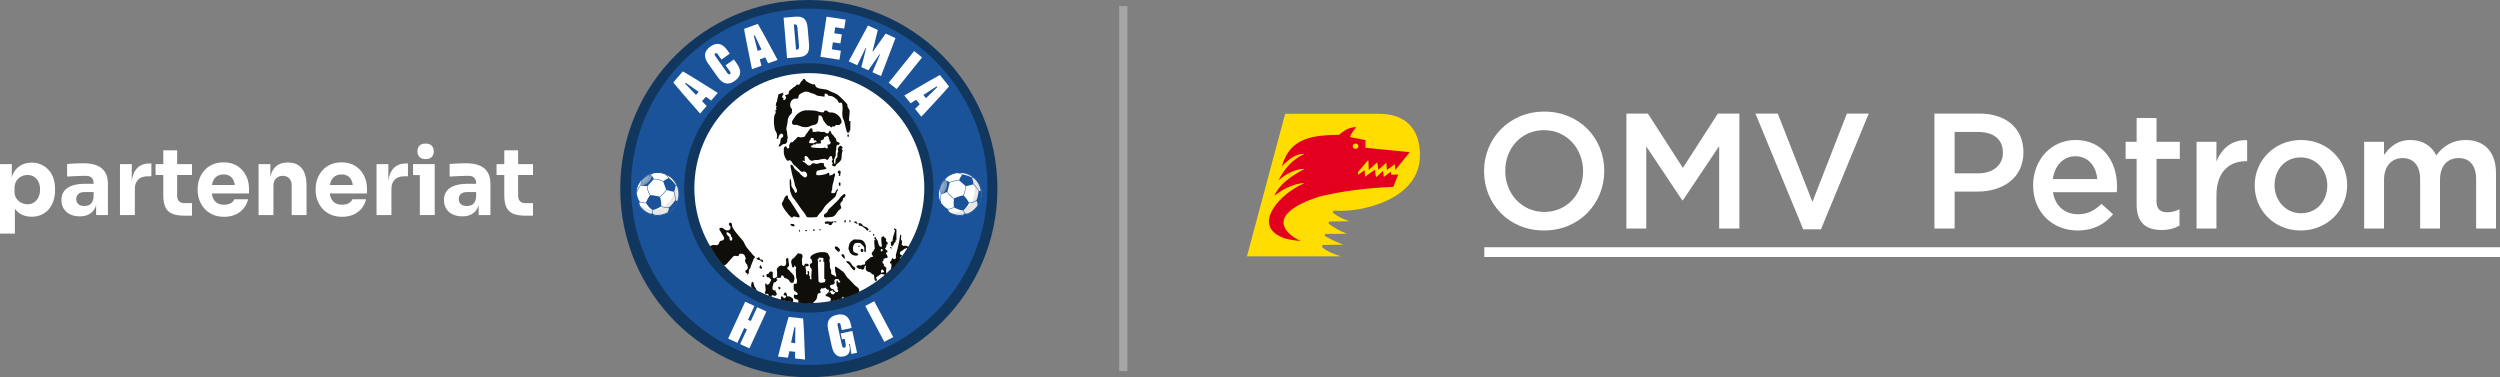 <?xml version="1.0" encoding="UTF-8"?>
<svg xmlns="http://www.w3.org/2000/svg" viewBox="0 0 828.338 124.981">
  <rect x="0" y="0" width="828.338" height="124.981" fill="#808080" stroke="none"/>
  <defs>
    <style>
      .cls-1, .cls-2 {
        fill: #1b539a;
      }

      .cls-3 {
        mix-blend-mode: multiply;
      }

      .cls-3, .cls-4, .cls-5, .cls-6 {
        fill: #e7e7e6;
      }

      .cls-4 {
        opacity: .48;
      }

      .cls-4, .cls-6 {
        mix-blend-mode: soft-light;
      }

      .cls-7, .cls-8, .cls-9 {
        fill: #fff;
      }

      .cls-8, .cls-10, .cls-11, .cls-2, .cls-12, .cls-13, .cls-14, .cls-15 {
        fill-rule: evenodd;
      }

      .cls-10 {
        fill: #fd0;
      }

      .cls-16 {
        isolation: isolate;
      }

      .cls-11 {
        fill: none;
      }

      .cls-12 {
        fill: #1a1a18;
      }

      .cls-9 {
        opacity: .3;
      }

      .cls-13 {
        fill: #e3001f;
      }

      .cls-6 {
        opacity: .2;
      }

      .cls-14 {
        fill: #11375e;
      }

      .cls-15 {
        fill: #0f0e09;
      }
    </style>
  </defs>
  <g class="cls-16">
    <g id="Layer_2" data-name="Layer 2">
      <g id="Layer_1-2" data-name="Layer 1">
        <g>
          <g>
            <path class="cls-7" d="M16.123,56.331c-.689-.77-1.509-1.371-2.464-1.802-.955-.432-2.017-.647-3.188-.647-1.313,0-2.494.292-3.541.877s-1.878,1.458-2.495,2.618c-.209.394-.376.829-.523,1.282v-4.285H0v23.036h4.928v-8.279c.568.817,1.266,1.454,2.109,1.889,1.016.523,2.161.785,3.434.785,1.232,0,2.326-.22,3.28-.662.954-.441,1.765-1.052,2.433-1.832.667-.78,1.174-1.699,1.524-2.756.349-1.057.523-2.192.523-3.403v-.709c0-1.232-.18-2.365-.538-3.403-.359-1.036-.883-1.94-1.571-2.71ZM12.751,65.339c-.35.739-.837,1.314-1.463,1.724-.626.411-1.36.617-2.202.617-.698,0-1.375-.165-2.032-.493-.657-.328-1.196-.805-1.617-1.432-.421-.626-.632-1.381-.632-2.264v-1.139c0-.924.2-1.71.601-2.356.4-.647.929-1.144,1.586-1.493s1.355-.524,2.094-.524c.862,0,1.601.2,2.217.601.617.4,1.099.96,1.448,1.678.349.719.523,1.561.523,2.526,0,.965-.174,1.817-.523,2.556Z"/>
            <path class="cls-7" d="M32.137,54.837c-1.181-.492-2.633-.739-4.358-.739-.596,0-1.232.011-1.909.031-.678.021-1.335.052-1.971.092-.637.041-1.191.083-1.663.123v4.158c.636-.041,1.344-.082,2.126-.123.78-.041,1.54-.072,2.279-.092s1.334-.031,1.786-.031c.904,0,1.56.216,1.971.647.41.431.616,1.078.616,1.941v.061h-3.049c-1.499,0-2.823.19-3.973.57-1.15.381-2.043.965-2.679,1.756-.637.79-.955,1.802-.955,3.033,0,1.13.256,2.1.77,2.91.513.811,1.226,1.432,2.14,1.863.913.432,1.976.647,3.188.647,1.17,0,2.16-.215,2.971-.647.811-.431,1.448-1.047,1.91-1.847.21-.365.372-.779.508-1.221v3.284h3.911v-10.348c0-1.559-.308-2.838-.924-3.834-.616-.996-1.514-1.74-2.695-2.233ZM29.427,67.972c-.441.196-.939.292-1.493.292-.862,0-1.525-.21-1.986-.632-.462-.42-.693-.97-.693-1.647,0-.719.232-1.288.693-1.709s1.124-.632,1.986-.632h3.08v1.355c-.041.842-.205,1.499-.492,1.971-.288.472-.653.806-1.094,1.001Z"/>
            <path class="cls-7" d="M45.091,56.1c-.77.98-1.246,2.274-1.432,3.878v-5.603h-3.911v16.877h4.928v-8.592c0-1.375.369-2.428,1.108-3.156s1.786-1.093,3.141-1.093h1.232v-4.25h-.647c-1.93,0-3.403.647-4.419,1.941Z"/>
            <path class="cls-7" d="M58.696,49.817h-4.589v4.558h-2.556v3.603h2.556v6.684c0,1.704.241,3.054.724,4.05.482.996,1.247,1.704,2.294,2.125,1.047.42,2.423.632,4.127.632h2.371v-4.158h-2.495c-.78,0-1.381-.21-1.802-.632-.421-.42-.632-1.032-.632-1.832v-6.868h4.928v-3.603h-4.928v-4.558Z"/>
            <path class="cls-7" d="M78.662,55.007c-1.243-.811-2.767-1.217-4.574-1.217-1.375,0-2.602.241-3.68.723-1.078.483-1.977,1.135-2.695,1.956-.72.822-1.268,1.751-1.648,2.787-.38,1.037-.57,2.12-.57,3.249v.617c0,1.088.19,2.15.57,3.187s.934,1.971,1.663,2.802c.729.832,1.642,1.494,2.741,1.986,1.099.493,2.366.739,3.804.739,1.417,0,2.668-.246,3.757-.739,1.088-.492,1.991-1.181,2.711-2.063.718-.883,1.201-1.889,1.447-3.018h-4.527c-.206.513-.596.944-1.171,1.293-.575.35-1.314.523-2.217.523-.986,0-1.786-.204-2.402-.616-.616-.41-1.068-.99-1.355-1.74-.159-.414-.264-.877-.335-1.371h12.315v-1.663c0-1.54-.329-2.961-.985-4.265-.658-1.303-1.607-2.36-2.849-3.171ZM70.547,60.088c.307-.749.759-1.319,1.355-1.709s1.324-.586,2.187-.586c.842,0,1.545.19,2.11.57.565.381.99.929,1.278,1.648.155.387.26.823.331,1.293h-7.598c.077-.444.187-.852.337-1.217Z"/>
            <path class="cls-7" d="M95.496,53.852h-.215c-1.294,0-2.393.287-3.296.862-.904.575-1.576,1.438-2.017,2.587-.161.42-.283.89-.385,1.386v-4.312h-3.911v16.877h4.928v-9.824c0-.944.282-1.71.847-2.295s1.309-.877,2.233-.877c.903,0,1.621.288,2.156.862.534.575.801,1.314.801,2.217v9.917h4.927v-9.639c0-2.607-.518-4.553-1.555-5.836-1.037-1.284-2.541-1.925-4.512-1.925Z"/>
            <path class="cls-7" d="M117.754,55.007c-1.243-.811-2.767-1.217-4.574-1.217-1.375,0-2.602.241-3.68.723-1.078.483-1.977,1.135-2.695,1.956-.72.822-1.268,1.751-1.648,2.787-.38,1.037-.57,2.12-.57,3.249v.617c0,1.088.19,2.15.57,3.187s.934,1.971,1.663,2.802c.729.832,1.642,1.494,2.741,1.986,1.099.493,2.366.739,3.804.739,1.417,0,2.668-.246,3.757-.739,1.088-.492,1.991-1.181,2.711-2.063.718-.883,1.201-1.889,1.447-3.018h-4.527c-.206.513-.596.944-1.171,1.293-.575.35-1.314.523-2.217.523-.986,0-1.786-.204-2.402-.616-.616-.41-1.068-.99-1.355-1.74-.159-.414-.264-.877-.335-1.371h12.315v-1.663c0-1.54-.329-2.961-.985-4.265-.658-1.303-1.607-2.36-2.849-3.171ZM109.638,60.088c.307-.749.759-1.319,1.355-1.709s1.324-.586,2.187-.586c.842,0,1.545.19,2.11.57.565.381.99.929,1.278,1.648.155.387.26.823.331,1.293h-7.598c.077-.444.187-.852.337-1.217Z"/>
            <path class="cls-7" d="M130.106,56.1c-.77.98-1.246,2.274-1.432,3.878v-5.603h-3.911v16.877h4.928v-8.592c0-1.375.369-2.428,1.108-3.156s1.786-1.093,3.141-1.093h1.232v-4.25h-.647c-1.93,0-3.403.647-4.419,1.941Z"/>
            <path class="cls-7" d="M141.015,52.712c.923,0,1.606-.241,2.047-.723.441-.483.662-1.094.662-1.833,0-.759-.221-1.381-.662-1.863-.441-.482-1.124-.723-2.047-.723-.924,0-1.607.241-2.048.723-.442.483-.662,1.104-.662,1.863,0,.739.22,1.35.662,1.833.441.482,1.124.723,2.048.723Z"/>
            <polygon class="cls-7" points="136.857 54.375 136.857 58.009 139.105 58.009 139.105 71.252 144.033 71.252 144.033 58.009 144.033 54.375 139.105 54.375 136.857 54.375"/>
            <path class="cls-7" d="M158.883,54.837c-1.181-.492-2.633-.739-4.358-.739-.596,0-1.232.011-1.909.031-.678.021-1.335.052-1.971.092-.637.041-1.191.083-1.663.123v4.158c.636-.041,1.344-.082,2.126-.123.78-.041,1.54-.072,2.279-.092s1.334-.031,1.786-.031c.904,0,1.56.216,1.971.647.41.431.616,1.078.616,1.941v.061h-3.049c-1.499,0-2.823.19-3.973.57-1.15.381-2.043.965-2.679,1.756-.637.79-.955,1.802-.955,3.033,0,1.13.256,2.1.77,2.91.513.811,1.226,1.432,2.14,1.863.913.432,1.976.647,3.188.647,1.17,0,2.16-.215,2.971-.647.811-.431,1.448-1.047,1.91-1.847.21-.365.372-.779.508-1.221v3.284h3.911v-10.348c0-1.559-.308-2.838-.924-3.834-.616-.996-1.514-1.74-2.695-2.233ZM156.173,67.972c-.441.196-.939.292-1.493.292-.862,0-1.525-.21-1.986-.632-.462-.42-.693-.97-.693-1.647,0-.719.232-1.288.693-1.709s1.124-.632,1.986-.632h3.08v1.355c-.041.842-.205,1.499-.492,1.971-.288.472-.653.806-1.094,1.001Z"/>
            <path class="cls-7" d="M176.603,57.978v-3.603h-4.928v-4.558h-4.589v4.558h-2.556v3.603h2.556v6.684c0,1.704.241,3.054.724,4.05.482.996,1.247,1.704,2.294,2.125,1.047.42,2.423.632,4.127.632h2.371v-4.158h-2.495c-.78,0-1.381-.21-1.802-.632-.421-.42-.632-1.032-.632-1.832v-6.868h4.928Z"/>
          </g>
          <g>
            <path class="cls-14" d="M267.99,0h0c-34.456,0-62.487,28.036-62.487,62.498s28.031,62.483,62.487,62.483,62.493-28.03,62.493-62.483S302.452,0,267.99,0"/>
            <path class="cls-2" d="M327.159,61.911c0,32.547-26.482,59.027-59.035,59.027s-59.029-26.48-59.029-59.027S235.575,2.869,268.125,2.869s59.035,26.484,59.035,59.042v-0Z"/>
            <path class="cls-14" d="M305.913,62.279c0,20.903-17.012,37.909-37.925,37.909s-37.914-17.006-37.914-37.909,17.008-37.924,37.914-37.924,37.925,17.011,37.925,37.924h0ZM267.99,20.963h0c-22.775,0-41.308,18.534-41.308,41.315s18.533,41.3,41.308,41.3,41.313-18.528,41.313-41.3-18.534-41.315-41.313-41.315Z"/>
            <g>
              <circle class="cls-7" cx="217.828" cy="64.254" r="7.129"/>
              <path class="cls-5" d="M222.549,58.913c.559,1.017.877,2.185.877,3.427,0,3.937-3.192,7.129-7.129,7.129-1.811,0-3.464-.676-4.721-1.788,1.212,2.206,3.557,3.701,6.252,3.701,3.937,0,7.129-3.192,7.129-7.129,0-2.126-.931-4.035-2.408-5.341Z"/>
              <path class="cls-3" d="M222.904,59.25c.877,1.185,1.397,2.651,1.397,4.238,0,3.937-3.192,7.129-7.129,7.129-1.984,0-3.779-.811-5.071-2.119,1.299,1.75,3.38,2.884,5.727,2.884,3.937,0,7.129-3.192,7.129-7.129,0-1.95-.784-3.717-2.053-5.004Z"/>
              <path class="cls-1" d="M217.828,56.961c-4.021,0-7.293,3.272-7.293,7.293s3.272,7.293,7.293,7.293,7.293-3.272,7.293-7.293-3.272-7.293-7.293-7.293ZM211.874,66.66c-.787-1.228-.9-2.564-.91-2.707.433-1.527,1.189-2.304,1.338-2.446.801.111,1.804.148,2.099.157-.033.391.02,1.612.954,3.06-.162.215-.845,1.164-1.325,2.406-1.377.147-2.08-.405-2.157-.469ZM219.76,60.191c.226.733.871,2.39.979,2.667-.874,1.282-1.967,2.169-2.166,2.325-.254-.074-1.65-.464-3.071-.536-1.012-1.562-.949-2.847-.933-3.029l2.032-2.245c.292.03,2.136.238,3.16.817ZM215.435,57.794c-.606.238-1.214.553-1.681.815.604-.437,1.28-.78,2.007-1.006-.181.095-.294.17-.325.192ZM212.192,61.385c-.153.142-.845.843-1.301,2.244.136-1.52.762-2.901,1.72-3.984-.402.856-.421,1.565-.419,1.74ZM219.127,68.221c-.004-.266-.042-1.79-.44-2.919.235-.186,1.31-1.07,2.177-2.337.979.314,2.127.518,2.368.559.084.219.465,1.305.469,2.885-1.155,1.678-1.933,2.198-2.047,2.268-1.635.101-2.38-.353-2.527-.457ZM224.372,66.638l-.507-.254c-.008-1.644-.407-2.734-.485-2.933.322-.791.455-1.677.492-1.969.092.031.244.086.414.164.327.806.507,1.686.507,2.607,0,.837-.149,1.641-.421,2.385ZM224.193,61.427c-.16-.065-.286-.106-.34-.123-.929-1.392-2.022-2.192-2.174-2.299-.183-.381-.485-.727-.768-.995,1.453.72,2.619,1.932,3.282,3.417ZM220.387,57.776c.317.249.839.711,1.114,1.241-.868.352-1.512.873-1.683,1.019-1.063-.59-2.879-.793-3.197-.825-.332-.685-.815-1.16-1.01-1.335.179-.109.616-.35,1.223-.516.325-.047.656-.071.994-.071.903,0,1.767.173,2.559.487ZM212.048,68.135l.032-.003-.049-.105c-.191-.408-.177-.919-.155-1.161.228.156.78.453,1.69.453.15,0,.31-.009.479-.027.073.121.291.469.603.866.349.443.889,1.038,1.503,1.387-.075.622-.025,1.041.004,1.212-.133.02-.434.05-.848-.011-1.334-.52-2.47-1.439-3.26-2.611ZM217.02,71.171c-.209-.065-.478-.183-.693-.39-.021-.098-.095-.528-.014-1.21.292-.059,1.593-.36,2.731-1.206.179.125.818.493,2.14.493.131,0,.269-.004.414-.012.026.829-.297,1.267-.3,1.271l-.089.116.158.017c-1.038.615-2.248.969-3.539.969-.273,0-.543-.016-.808-.047Z"/>
              <ellipse class="cls-4" cx="214.011" cy="59.772" rx="2.386" ry=".996" transform="translate(12.41 153.208) rotate(-40.471)"/>
              <path class="cls-6" d="M214.83,58.555c-.178-.208-.806.036-1.403.546-.597.509-.937,1.091-.76,1.299.178.208.806-.036,1.403-.546.597-.509.937-1.091.76-1.299Z"/>
            </g>
            <g>
              <path class="cls-7" d="M233.855,32.061l-1.243,1.459,1.522,1.584-2.16,2.534-5.814-6.657c-2.902-3.335-3.049-3.681-3.049-3.681l3.098-3.634s.365.09,4.117,2.427l7.494,4.687-2.16,2.534-1.805-1.252ZM230.611,31.46l.884-1.036-4.294-2.998-.218.256,3.629,3.778Z"/>
              <path class="cls-7" d="M234.658,21.098c-1.51-2.124-1.544-4.06.717-5.667,2.261-1.607,4.078-.939,5.588,1.186l.828,1.165-2.741,1.948-1.266-1.782c-.195-.274-.485-.48-.801-.256-.315.224-.216.566-.022.84l4.092,5.756c.195.274.485.48.801.256.315-.224.216-.566.021-.841l-1.461-2.056,2.741-1.948,1.023,1.439c1.51,2.124,1.544,4.06-.717,5.667-2.261,1.607-4.077.938-5.588-1.186l-3.215-4.523Z"/>
              <path class="cls-7" d="M253.553,19.006l-1.803.652.538,2.13-3.131,1.133-1.758-8.662c-.871-4.334-.827-4.708-.827-4.708l4.491-1.625s.272.259,2.377,4.147l4.193,7.781-3.131,1.133-.949-1.981ZM251.031,16.879l1.281-.463-2.248-4.73-.316.114,1.283,5.079Z"/>
              <path class="cls-7" d="M259.636,5.864l3.769-.322c2.513-.215,3.925.508,4.197,3.692l.458,5.361c.272,3.183-.997,4.136-3.51,4.35l-3.77.323-1.146-13.403ZM264.23,9.268c-.086-1.005-.359-1.235-1.029-1.178l-.168.014.716,8.377.168-.014c.67-.057.9-.33.814-1.335l-.501-5.864Z"/>
              <path class="cls-7" d="M278.461,14.395l-2.493-.381-.355,2.327,2.992.457-.457,2.992-6.316-.965,2.032-13.298,6.316.965-.457,2.992-2.992-.457-.305,1.995,2.493.381-.457,2.992Z"/>
              <path class="cls-7" d="M286.84,15.877l-2.81,5.742-2.829-1.293,6.388-11.871,3.258,1.489-1.748,7.059.153.07,4.195-5.941,3.257,1.489-4.798,12.599-2.829-1.293,2.504-5.882-.153-.07-3.727,5.322-2.294-1.049,1.586-6.301-.153-.07Z"/>
              <path class="cls-7" d="M297.073,29.51l-2.62-2.108,8.433-10.48,2.62,2.108-8.433,10.48Z"/>
              <path class="cls-7" d="M304.756,34.535l-1.2-1.495-1.842,1.198-2.084-2.597,7.63-4.463c3.82-2.225,4.188-2.304,4.188-2.304l2.989,3.724s-.157.342-3.156,3.59l-6.009,6.483-2.084-2.597,1.568-1.539ZM305.954,31.461l.853,1.062,3.75-3.656-.21-.263-4.392,2.857Z"/>
            </g>
            <g>
              <path class="cls-7" d="M253.928,103.207l-5.638,12.214-3.053-1.409,2.255-4.886-.916-.423-2.256,4.886-3.054-1.41,5.638-12.214,3.054,1.409-2.115,4.58.916.423,2.115-4.58,3.053,1.41Z"/>
              <path class="cls-7" d="M263.447,116.567l-1.906-.206-.453,2.15-3.31-.359,2.229-8.553c1.123-4.276,1.326-4.592,1.326-4.592l4.748.515s.131.352.312,4.769l.345,8.832-3.31-.359.018-2.197ZM262.117,113.548l1.354.147.06-5.237-.334-.036-1.08,5.126Z"/>
              <path class="cls-7" d="M274.392,109.236c-.554-2.547.174-4.34,2.885-4.93,2.711-.59,4.118.739,4.673,3.286l.232,1.068-3.286.715-.393-1.807c-.071-.329-.258-.632-.636-.55-.378.082-.421.436-.35.764l1.454,6.687c.125.575.403.824.814.735.526-.114.572-.692.225-2.286l-.143-.657-.904.197-.429-1.972,3.861-.84,1.573,7.229-1.89.411-.468-3.34-.329.071s1.393,3.397-1.729,4.076c-2.218.483-3.428-.889-3.982-3.436l-1.179-5.422Z"/>
              <path class="cls-7" d="M295.967,111.684l-2.971,1.576-6.304-11.884,2.971-1.576,6.304,11.884Z"/>
            </g>
            <g>
              <circle class="cls-7" cx="318.048" cy="64.254" r="7.129"/>
              <path class="cls-5" d="M319.69,57.317c.973.633,1.804,1.512,2.39,2.608,1.858,3.471.55,7.791-2.921,9.649-1.597.855-3.373,1.039-5.006.652,2.11,1.373,4.883,1.585,7.259.313,3.471-1.858,4.779-6.178,2.921-9.649-1.003-1.875-2.725-3.118-4.643-3.572Z"/>
              <path class="cls-3" d="M320.162,57.447c1.333.63,2.482,1.678,3.232,3.078,1.858,3.471.55,7.791-2.921,9.649-1.749.936-3.714,1.068-5.471.525,1.971.93,4.341.948,6.41-.16,3.471-1.858,4.779-6.178,2.921-9.649-.92-1.719-2.445-2.907-4.171-3.443Z"/>
              <path class="cls-1" d="M314.607,57.824c-3.545,1.898-4.886,6.326-2.988,9.871s6.326,4.886,9.871,2.988,4.886-6.326,2.988-9.871-6.326-4.886-9.871-2.988ZM313.935,69.185c-1.273-.711-2.003-1.836-2.079-1.957-.339-1.551-.04-2.592.025-2.788.759-.28,1.661-.721,1.925-.852.156.36.779,1.412,2.284,2.247-.041.266-.196,1.425-.033,2.747-1.145.779-2.025.625-2.123.604ZM317.835,59.76c.545.54,1.895,1.696,2.121,1.889-.166,1.543-.71,2.84-.812,3.072-.258.054-1.673.37-2.96.977-1.629-.9-2.18-2.063-2.252-2.23l.731-2.938c.271-.111,1.996-.798,3.172-.771ZM312.89,59.688c-.422.495-.809,1.06-1.098,1.512.326-.67.76-1.292,1.294-1.834-.115.17-.179.289-.197.322ZM311.726,64.384c-.068.198-.347,1.142-.088,2.592-.598-1.405-.697-2.918-.364-4.324.05.944.368,1.579.452,1.731ZM321.066,67.139c-.129-.233-.882-1.558-1.766-2.366.12-.275.65-1.562.817-3.088,1.011-.185,2.12-.547,2.352-.624.177.153,1.026.931,1.775,2.322-.226,2.024-.667,2.85-.735,2.966-1.394.861-2.264.812-2.443.79ZM324.943,63.268l-.567.016c-.783-1.445-1.649-2.219-1.812-2.357-.089-.849-.391-1.693-.496-1.968.096-.016.255-.04.443-.051.668.556,1.242,1.247,1.677,2.06.395.738.643,1.516.755,2.301ZM322.326,58.758c-.172.018-.302.041-.358.052-1.476-.789-2.817-.978-3.002-1.001-.342-.25-.77-.412-1.147-.515,1.621-.051,3.221.467,4.506,1.464ZM317.248,57.335c.397.07,1.075.231,1.568.568-.599.72-.921,1.483-1.003,1.693-1.215-.019-2.912.659-3.208.782-.615-.447-1.266-.638-1.52-.7.106-.181.378-.6.835-1.032.264-.194.545-.373.843-.532.796-.426,1.639-.681,2.486-.778ZM314.785,70.404l.027-.018-.093-.069c-.361-.27-.589-.727-.685-.95.274.03.901.031,1.704-.398.132-.071.269-.154.41-.25.122.072.478.276.941.479.517.226,1.274.495,1.98.514.227.584.469.93.576,1.066-.108.081-.359.248-.753.391-1.422.172-2.857-.103-4.106-.763ZM320.601,70.734c-.215.041-.508.064-.795-.017-.064-.076-.333-.42-.583-1.06.229-.19,1.235-1.069,1.839-2.352.217.026.954.048,2.12-.576.116-.062.235-.131.359-.206.415.719.336,1.257.335,1.262l-.024.144.147-.059c-.625,1.032-1.525,1.915-2.663,2.524-.241.129-.486.242-.735.34Z"/>
              <ellipse class="cls-4" cx="312.569" cy="62.103" rx="2.386" ry=".996" transform="translate(140.844 330.556) rotate(-68.631)"/>
              <path class="cls-6" d="M312.716,60.644c-.255-.1-.693.412-.979,1.143-.286.731-.311,1.404-.057,1.504.255.1.693-.412.979-1.143.286-.731.311-1.404.057-1.504Z"/>
            </g>
            <circle class="cls-7" cx="268.164" cy="62.321" r="38.09"/>
            <g>
              <path class="cls-7" d="M259.13,64.922c.311-.648.622-1.297.933-1.945"/>
              <path class="cls-15" d="M261.937,54.739c-.047.376.025.603.129,1.105.115.553.096.601.239,1.254.114.52.214.899.319,1.294.308,1.163.419,1.245.577,1.971.186.855.092.961.304,1.364.041.078.215.4.413.846.1.225.153.366.159.557.004.105.014.405-.199.617-.067.067-.176.175-.299.159-.199-.026-.223-.35-.518-.896-.088-.163-.049-.066-.458-.717-.328-.522-.388-.64-.413-.821-.028-.205.03-.188.015-.597-.002-.066-.021-.258-.06-.642-.016-.165-.053-.327-.06-.493-.007-.169.003-.258-.06-.314-.086-.077-.247-.03-.329,0-.027.35-.039.642-.045.851-.023.839.028,1.179.104,2.583.003.05.009.157.03.299.054.358.161.628.164.627.004-.001-.094-.327-.09-.329.006-.002.221.683.478,1.329.034.084.095.236.209.418.12.192.233.312.329.418.196.219.367.459.552.687.278.342.403.552.986,1.404.743,1.086,1.114,1.629,1.374,1.926.093.107.303.341.552.687.201.278.366.543.418.627.181.291.272.437.329.552.013.027.053.108.119.209,0,0,.062.093.134.179.113.134,1.466.211,3.33.015.132-.206.346-.521.642-.881.379-.462.596-.635.896-.986.472-.55.436-.701.881-1.329.59-.832,1.246-1.401,1.971-2.031.33-.287.646-.59.986-.866.35-.285.495-.381.672-.627.083-.115.304-.429.403-.881.055-.251.016-.289.09-.523.112-.357.322-.653.343-.642.013.007-.038.136-.045.134-.009-.002.055-.235.09-.567.017-.162.009-.175,0-.179-.081-.039-.568.473-.776,1.045-.028.077-.074.22-.209.314-.081.057-.158.07-.418.09-.589.045-.649.012-.687-.03-.08-.088-.07-.222-.06-.358.018-.238.114-.41.134-.448.311-.575.015-1.22.392-2.3.05-.144.065-.16.101-.283.155-.536.403-1.896.403-1.896h0c.127-.278.172-.326.194-.478.055-.37-.127-.672-.09-.687.029-.012.133.169.119.179-.015.011-.134-.251-.314-.269-.205-.021-.233.301-.627.523-.073.041-.303.092-.761.194-.106.024-.167.036-.209,0-.124-.107.142-.454-.015-.717-.005-.009-.078-.126-.209-.164-.207-.06-.37.131-.657.299-.246.144-.538.206-1.12.329-.066.014-.293.049-.747.119-.31.048-.945.143-1.344.015-.074-.024-.163-.063-.224-.149-.023-.032-.062-.102-.06-.299.002-.144.025-.337.119-.567.069-.171.11-.27.209-.358.146-.13.32-.15.433-.164.606-.078.37-.135,1.165-.239.379-.05.577-.055.941-.149.416-.107.523-.194.537-.284.014-.089-.065-.169-.194-.299-.226-.228-.361-.226-.493-.418-.069-.1-.093-.189-.119-.284-.076-.274-.042-.522,0-.687-.958-.196-1.37-.15-1.553-.045-.019.011-.083.05-.179.09-.236.098-.451.111-.597.119-.1.005-.157.009-.239,0-.169-.018-.237-.064-.403-.104-.082-.02-.179-.028-.373-.045-.302-.026-.455-.037-.552.015-.044.024-.104.09-.224.224-.2.223-.178.234-.254.299-.247.212-.58.182-.612.179-.161-.017-.272-.078-.373-.134-.192-.106-.22-.182-.537-.463-.154-.136-.245-.216-.388-.314-.141-.096-.246-.167-.403-.239-.167-.076-.231-.081-.314-.164-.098-.099-.168-.257-.119-.314.052-.06.228.01.314.045.256.102.339.241.403.209.055-.027.026-.142.015-.448-.013-.357.022-.332,0-.552-.031-.315-.103-.382-.045-.523.051-.123.165-.218.284-.254.263-.08.519.136.642.239.181.152.172.224.448.597.235.318.356.479.537.582.104.059.355.18.657.149.168-.017.196-.065.508-.149.075-.02.291-.076.523-.104.468-.057.515.058.911,0,.223-.033.192-.067.627-.164.048-.011.219-.049.567-.104.553-.089.829-.133.926-.119.516.074.659.447.956.343.188-.066.318-.281.373-.373.089-.148.075-.207.194-.403.074-.122.136-.223.254-.314.089-.069.236-.182.418-.149.105.019.239.09.284.209.044.117-.042.163-.015.343.016.111.054.109.134.299.072.171.152.359.075.478-.04.061-.078.039-.149.104-.155.143-.184.445-.06.582.051.056.077.03.134.09.113.118.126.34.045.493-.045.084-.079.073-.119.164-.01.022-.078.179-.015.314.029.063.088.123.284.194.292.106.57.206.776.075.156-.099.109-.228.299-.493.119-.166.223-.236.433-.403.513-.409.77-.613.971-.911.193-.286.266-.551.314-.732.118-.444.019-.519.104-1.269.056-.487.083-.73.149-.926.089-.264.237-.568.134-.657-.048-.042-.105.004-.179-.045-.127-.085-.154-.351-.045-.463.057-.058.105-.028.164-.09.089-.092.091-.275.015-.388-.05-.075-.096-.06-.239-.149-.239-.148-.239-.267-.373-.284-.109-.013-.198.054-.343.164-.068.051-.181.147-.299.314-.076.107-.221.312-.269.582-.087.495.236.733.06,1.06-.055.103-.113.126-.164.269-.061.167-.04.295-.03.463.026.446-.047.776-.045.776.002 0.0.011-.314.015-.314.005 0.0.099.459-.134.702-.095.099-.166.081-.269.209-.028.035-.093.124-.149.388-.042.197-.018.203-.06.537-.046.369-.077.376-.06.523.014.118.043.184,0,.239-.061.079-.228.087-.329.015-.029-.021-.096-.079-.119-.358-.015-.179.005-.242.03-.582,0,0,.005-.069.03-.523.064-.153.163-.385.298-.667.144-.303.167-.324.195-.438.054-.214.001-.242.015-.821.006-.226.014-.223.015-.418.001-.213-.008-.257.015-.358.037-.165.093-.185.134-.343.019-.075.012-.09.015-.373.003-.305.013-.475.03-.627.004-.036.012-.105.03-.194.021-.104.04-.195.09-.299.046-.096.069-.144.104-.164.105-.06.341-.038.41-.054.003-.001.007-.002.008-.005.007-.022-.165-.109-.179-.09-.021.028.257.322.358.269.079-.042-.013-.263.119-.373.053-.044.099-.035.134-.09.05-.077.014-.182,0-.224-.071-.211-.318-.311-.508-.388-.267-.109-.344-.072-.448-.179-.062-.063-.081-.123-.149-.418-.138-.596-.123-.631-.194-.717-.124-.15-.23-.119-.403-.329-.087-.106-.123-.19-.164-.269-.247-.475-.518-.447-.806-.941-.157-.27-.239-.478-.239-.478-.094-.24-.111-.376-.209-.403-.109-.031-.241.093-.299.164-.088.11-.068.184-.194.433-.041.08-.062.121-.09.149-.135.138-.351.125-.433.119-.209-.013-.36-.105-.478-.179-.208-.13-.17-.178-.314-.254-.145-.077-.251-.064-.761-.06-.303.003-.454.004-.493,0-.271-.029-.395-.093-.791-.134-.086-.009-.128-.013-.179-.015-.359-.012-.439.096-.821.134-.284.029-.283-.026-.508.015-.044.008-.145.029-.269,0-.069-.016-.139-.032-.179-.09-.054-.077.004-.149,0-.329-.001-.056-.007-.047-.06-.299-.063-.3-.055-.317-.09-.358-.1-.12-.297-.136-.433-.104-.173.04-.28.165-.329.224-.619.744-.729,1.149-1.135,1.538-.082.078-.216.195-.314.403-.104.223-.04.283-.134.418-.124.177-.345.228-.717.314-.037.009-.174.039-.358.06-.28.031-.466.052-.687,0-.268-.063-.295-.164-.478-.149-.166.014-.283.109-.418.224-.261.22-.222.319-.478.582-.222.228-.289.194-.523.448-.008.008-.126.137-.284.314-.128.143-.131.149-.149.164-.098.082-.283.148-.672.045-.109.2-.232.428-.373.687-.096.176-.174.318-.164.508.004.074.018.092.03.224.02.217.029.325-.015.418-.077.163-.283.273-.478.254-.095-.009-.167-.047-.209-.075-.029-.091-.229-.716-.448-.702-.041.003-.097.042-.209.119-.165.114-.263.215-.269.209-.006-.006.083-.109.09-.104.007.006-.103.142-.164.254-.231.42-.042.972-.03.971.011-.001-.03-.478-.045-.478-.018 0-.109.777.06,1.687.028.15.17.882.657,1.643.187.292.439.611.657.567.133-.027.187-.174.388-.209.149-.026.274.029.343.06.386.173.609.647.732.866.174.311.485.719,1.09,1.105.778.745,1.333,1.283,1.538,1.508.034.037.133.148.299.224.064.029.223.1.418.075.168-.021.192-.092.358-.119.167-.028.302.017.388.045.429.14.817.639.791,1.135-.01.196-.083.346-.104.388-.047.092-.146.285-.358.373-.196.081-.383.028-.478,0-.23-.069-.295-.183-.687-.523-.349-.303-.369-.258-.552-.448-.278-.288-.2-.339-.448-.597-.241-.251-.327-.215-.806-.627-.02-.017-.113-.101-.299-.269-.384-.346-.43-.391-.493-.478-.085-.119-.054-.113-.239-.463-.142-.267-.212-.401-.284-.478-.092-.1-.294-.264-.717-.299-.009.042-.021.104-.03.179Z"/>
              <path class="cls-8" d="M268.178,47.392c-.183-.157-.019-.62.03-.717.06-.118.149-.224.149-.224,0,0,0,0,0,0,.12-.141.162-.121.209-.209.076-.145-.014-.243.075-.388.012-.02.049-.079.119-.119.139-.08.238.01.552,0,.137-.004.151-.022.194,0,.198.104.151.632.09.642-.039.006-.098-.19-.09-.194.01-.005.072.27.269.358.203.092.356-.111.537-.03.22.098.302.527.179.627-.131.107-.482-.174-.567-.075-.058.067.091.211.03.314-.031.051-.094.059-.672.06-.044,0-.14-0-.358,0-.203 0-.206 0-.239,0-.307-.003-.461-.005-.508-.045Z"/>
              <path class="cls-8" d="M272.016,47.108c-.143-.436-.105-.57-.045-.612.104-.073.314.099.433,0,.083-.069.035-.196.119-.239.092-.047.207.077.269.03.062-.048-.022-.2.045-.254.055-.044.142.037.194,0,.101-.071-.11-.447,0-.537.068-.056.205.043.254-.015.052-.062-.072-.211-.03-.254.058-.059.324.199.463.119.099-.057.026-.225.149-.329.094-.079.265-.088.358-.015.098.076.048.195.164.299.083.075.132.035.194.09.186.165-.091.676.06.776.06.04.12-.029.179.015.114.085-.075.371.06.567.062.091.119.054.209.149.192.203.175.618.015.717-.095.059-.212-.014-.269.06-.051.066.024.146-.015.209-.084.134-.508-.092-.642.06-.063.071-.035.197,0,.358.042.192.125.295.119.478-.001.046-.008.096-.03.149,0,0-.036.088-.104.149-.139.124-.415.123-.582,0-.115-.084-.106-.172-.209-.209-.147-.053-.315.071-.343.09-.209.139-1.255.168-4.106-.09.005-.102-.006-.212-.075-.254-.085-.052-.204.039-.254-.015-.035-.038-.021-.134.03-.179.079-.071.2.018.269-.045.074-.068-.02-.213.045-.269.08-.069.268.116.403.045.1-.053.042-.177.134-.269.186-.185.63.111.836-.075.068-.061.085-.151.09-.209.508-.02,1.015-.04,1.523-.06"/>
              <path class="cls-15" d="M277.944,60.532c-.06.074-.01.166.011.412.017.2.003.364-.011.469l.09.104.284.087.149-.087v-.761c.028-.085.012-.138,0-.164-.075-.163-.42-.186-.523-.06Z"/>
              <path class="cls-15" d="M277.914,56.321c.05.105.1.242.045.299-.047.049-.127-.009-.209.03-.182.085-.23.575-.03.732.08.062.131.018.194.075.182.163-.123.64.03.791.049.049.16.077.433-.03.211-1.087.194-1.48.075-1.523-.062-.022-.167.044-.239-.015-.058-.048-.059-.147-.045-.239"/>
              <path class="cls-15" d="M280.81,44.525c-.01.244-.02.488-.03.732l.493.03c-.015-.244-.03-.488-.045-.732"/>
              <path class="cls-15" d="M280.81,43.928c.156.076.33.04.448,0-.015-.066-.021-.136.015-.164.041-.032.103.016.149,0,.065-.022.102-.167.06-.582.085-.01.169-.02.254-.03.01-1.025.02-2.051.03-3.076-.099.051-.229.097-.329.045-.28-.147-.075-.932,0-1.956.087-1.194.137-1.443-.015-1.762-.167-.352-.507-.738-.478-.761.015-.012.11.084.119.075.013-.012-.172-.163-.254-.373-.078-.2-.021-.346-.015-.493.012-.305-.202-.471-1.015-1.329-.454-.478-.405-.446-.687-.732-.466-.473-.816-.783-.911-.866-.286-.252-.429-.378-.612-.508-.13-.093-.429-.296-1.135-.612-.663-.297-.683-.245-1.269-.508-.779-.349-.718-.429-1.18-.582-.172-.057-.619-.118-1.508-.239-.734-.1-.974-.126-1.329-.269-.34-.137-.544-.204-.732-.403-.348-.371-.215-.703-.508-.851-.277-.14-.493.11-.909-.073-.083-.037-.114-.069-.331-.166-.108-.049-.344-.15-.672-.314,0,0-.232-.115-.627-.358-.078-.048-.183-.114-.299-.224-.062-.059-.13-.123-.194-.224-.111-.173-.074-.236-.164-.314-.04-.034-.132-.053-.314-.09-.279-.056-.33-.046-.358-.015-.034.038-.017.09-.015.149.009.299-.387.568-.403.552-.013-.012.182-.236.179-.239-.004-.003-.346.32-.582.776-.036.07-.109.218-.239.403-.103.147-.155.221-.209.254-.252.155-.49-.136-.776-.015-.194.082-.142.241-.433.493-.167.144-.241.141-.478.284-.286.172-.264.228-.702.582-.428.347-.551.375-.761.642-.112.142-.186.236-.239.388-.123.356.02.597-.119.732-.134.129-.424-.046-.463.03-.037.073.211.243.179.299-.044.077-.533-.236-.717-.075-.101.088-.103.314-.015.433.045.061.075.041.119.104.064.091.021.16.039.417.009.129.022.144.006.196-.03.095-.094.108-.164.209-.089.13-.044.195-.104.269-.133.16-.576.119-.657-.06-.079-.175.221-.414.134-.537-.066-.095-.256.023-.373-.075-.166-.138-.07-.605.149-.926.172-.251.433-.432.433-.433-0-0-.071.101-.164.104-.188.007-.406-.388-.329-.478.054-.063.268.009.269.06.001.072-.423.075-1.045.299-.358.129-.54.196-.642.343-.143.206-.033.32-.179.866-.067.25-.099.261-.164.537-.068.288-.101.432-.104.567-.004.171.019.31-.075.448-.042.062-.063.058-.119.119-.233.255-.058.53-.224.941-.015.038-.048.111-.015.164.047.076.171.016.239.075.141.122-.227.521-.104.956.05.176.157.279.104.358-.054.083-.221-.03-.314.045-.143.116.116.477.045.926-.036.225-.132.331-.239.523-.252.452-.278.888-.329,1.762-.017.284-.033.796.03,1.448.11,1.137.169,1.753.537,2.419.159.288.423.669.463,1.194.028.368,0,.567,0,.567-.052.371-.182.53-.09.657.082.113.297.14.418.06.119-.079.091-.225.149-.508.031-.153.114-.555.373-.836.054-.059.254-.287.567-.358.026-.006.262-.057.314.03.032.053-.026.125.015.179.035.046.099.024.149.045.146.06.236.508.045.806-.184.286-.483.209-.657.537-.029.055-.049.151-.09.343-.046.219-.063.366-.119.806-.054.419-.064.483-.119.582-.091.162-.16.16-.254.329-.104.188-.19.5-.075.597.124.105.456-.059.642-.209.138-.111.15-.178.329-.314.05-.038.181-.137.358-.209.392-.16.571-.011.866-.194.11-.069.188-.154.239-.209.038-.041.174-.195.254-.388.09-.219.043-.331.06-.642.03-.543.193-.524.164-.911-.015-.208-.061-.198-.149-.717-.032-.187-.048-.28-.06-.418-.031-.35.01-.445-.03-.687-.039-.232-.116-.386-.149-.463-.225-.529.087-1.166.284-2.419.137-.876.069-1.102.284-1.672.034-.091.236-.615.537-.941.24-.259.403-.403.403-.403.062-.055.096-.081.134-.134.114-.157.114-.327.119-.478.023-.673.143-.814,0-1.045-.055-.09-.11-.128-.164-.179-.502-.477-.561-1.729-.03-2.464.182-.251.424-.431.448-.448.132-.097.304-.222.552-.284.096-.024.119-.017.687-.03.36-.008.455-.013.537-.09.036-.033.066-.076.134-.388.092-.416.077-.516.164-.672.046-.082.108-.159.284-.299.395-.315.825-.522,1.239-.672.362-.131.543-.197.791-.209.325-.016.574.057.881.149.435.131.452.208.941.373.494.167.506.099.866.239.517.202.528.358.971.537.291.118.316.062,1.18.194.924.141,1.211.253,1.344.09.171-.21-.15-.586.045-.806.138-.156.458-.147.672-.045.3.144.272.413.567.597.22.137.374.073.702.104.697.066,1.212.471,1.657.821.307.241.507.399.702.687.276.408.27.679.523.776.293.113.519-.166.761-.03.146.082.2.259.254.582.119.715.092,1.285.09,1.329-.07,1.333-.102,1.371-.09,1.822.02.712.114,1.081.149,1.21.115.421.204.485.388.956.179.459.279.948.478,1.926.087.428.235.842.329,1.269.08.366.135.675.373.791Z"/>
              <path class="cls-15" d="M271.165,38.344c.051-.138.485-.178.806-.015.271.138.4.388.508.597.132.256.159.433.209.612.129.455.364.741.836,1.314.467.567.7.85.986.866.173.01.421-.049.523.09.058.079.011.144.075.239.097.145.344.202.493.119.119-.066.075-.166.179-.254.227-.192.609.133.866-.045.167-.116.064-.293.239-.418.118-.084.209-.033.806-.015.303.009.41 0.0.508-.075.086-.066.086-.124.209-.269.137-.161.229-.199.299-.269.333-.334-.025-1.222-.075-1.344-.141-.348-.319-.578-.463-.761-.404-.513-.832-.796-.941-.866-.295-.189-.845-.542-1.583-.582-.462-.025-.951.076-1.239-.239-.056-.061-.043-.071-.104-.134-.361-.372-1.117-.342-1.239-.09-.049.101.041.161,0,.254-.115.26-.993.189-1.687-.015-.393-.115-.583-.231-1.105-.329-.185-.035-.314-.049-.552-.075-.196-.021-.698-.071-1.568-.09-.658-.014-.987-.018-1.194,0-1.751.149-2.977,1.415-3.121,1.568-.364.387-.151.291-.926,1.314-.136.179-.456.596-.508,1.09-.017.163-.002.303.06.433.103.218.294.322.354.354.386.204.65-.023,1.214.079.186.034.23.071.582.209.653.255,1.225.478,1.896.537.632.056,1.122-.054,1.269-.09.54-.131.497-.25,1.15-.463.821-.268,1.105-.15,1.538-.493.093-.074.312-.25.463-.552.073-.146.123-.456.224-1.075.026-.161.049-.309.06-.508.011-.19.006-.349,0-.463-.031-.043-.063-.1-.045-.149Z"/>
              <path class="cls-15" d="M259.428,66.714c.123-.233.199-.435.243-.567l.391-.866.501-.508c.161-.007.376.01.478.149.102.14.024.31.03.508.012.411.383.701.567.866.05.045.531.796,1.493,2.3,1.472,2.299,1.261,2.095,1.344,2.18.061.063.329.332.418.747.045.211.076.356,0,.448-.297.357-1.825-.555-2.15-.149-.068.084-.081.222-.209.269-.142.052-.301-.052-.358-.09-.647-.424-3.627-3.976-3.046-4.808.026-.037.158-.211.299-.478Z"/>
              <path class="cls-15" d="M273.136,71.91c-.196-.216-.183-.619-.03-.866.133-.214.316-.222.567-.388.415-.275.527-.657.717-1.015.201-.38.326-.421,1.344-1.404,1.473-1.421,2.209-2.132,2.449-2.509.041-.064.374-.592.986-1.075.288-.228.586-.458.776-.358.22.116.256.652.03.956-.153.206-.307.144-.508.358-.254.271-.091.46-.299.866-.25.488-.627.494-.717.956-.022.115-.015.197,0,.358.056.602.339.793.269,1.105-.051.23-.257.357-.388.448-1.22.84-1.218,2.051-2.449,2.479-.022.007-.452.055-1.314.149-.989.108-1.261.13-1.433-.06Z"/>
              <path class="cls-15" d="M261.877,74.179c.001.002.039.134.04.136.056.19.109.372.109.372h0c.073.043.174.097.299.149.239.1.703.294.866.119.105-.113.048-.339,0-.448-.069-.158-.19-.239-.239-.269"/>
              <path class="cls-15" d="M264.774,76.15c.057-.021.178-.057.239,0,.04.037.024.085.02.279-.005.234.016.291-.03.329-.012.01-.074.055-.239-.02"/>
              <path class="cls-15" d="M266.825,76.22l.01.259c.212.161.452.126.528.01.071-.109-.012-.274-.02-.289"/>
              <path class="cls-15" d="M269.433,75.991c.003.159.007.319.01.478.126.042.38.114.448.02.025-.035.012-.075.01-.329-.001-.054-0-.099,0-.129"/>
              <path class="cls-15" d="M271.473,75.971c-.011.031-.054.161.01.259.114.172.471.103.518-.01.021-.05,0-.159,0-.159h0"/>
              <path class="cls-15" d="M273.275,73.672c.092.252.135.445.07.488-.03.02-.08.004-.08,0,0-.008.213.014.518,0,.495-.023.722-.119.796-.01.053.078-.043.155,0,.259.107.253.889.268,1.015.01.058-.118-.023-.291.05-.329.054-.028.128.051.169.02.05-.039-.037-.176.02-.239.045-.05.124.007.199-.03.149-.074.169-.468.04-.537-.07-.038-.158.034-.269.09-.347.173-.654.045-1.175-.01-.24-.025-.592-.043-1.035.01"/>
              <path class="cls-15" d="M276.391,73.343c-.045.176.014.251.03.269.043.048.089.041.378.06.21.014.294.025.319-.02,0,0,.009-.017-.02-.159h0c-.026-.046-.053-.093-.08-.139"/>
              <path class="cls-15" d="M279.725,73.174c.013.163.026.325.04.488.149-.007.299-.013.448-.02h0c-.005-.17-.003-.3,0-.388.001-.022-.009-.117-.03-.309-.003-.029-.008-.07-.04-.1-.037-.034-.103-.044-.149-.02-.072.037-.081.148-.09.249-.004.049-.002.09,0,.119"/>
              <path class="cls-15" d="M281.507,72.826c-.01.057-.126.745.01.816.057.03.11.02.11.02.005-.001.071-.015.1-.07.04-.077-.037-.15,0-.199.033-.044.106-0.0.159-.05.044-.041.053-.127.02-.179-.038-.059-.106-.037-.179-.09-.045-.032-.09-.092-.11-.209"/>
              <path class="cls-15" d="M283.08,73.393c-.068.326-.027.434.03.468.1.06.269-.096.368-.02.073.056.016.167.1.249.07.068.202.084.269.04.119-.078.089-.38-.06-.756"/>
              <path class="cls-15" d="M284.115,73.871c-.06.111-.036.234.04.289.058.041.167.058.219-.01.04-.052.035-.137-.02-.199"/>
              <path class="cls-15" d="M284.613,73.93c-.087.296-.16.674.01.806.079.061.179.045.249.04.498-.041.969.319,1.543.756.412.315.618.472.707.677.044.102.102.283.219.299.076.01.174-.049.189-.119.015-.069-.059-.11-.04-.159.029-.073.205-.021.269-.1.072-.09-.045-.297-.07-.338-.396-.671-1.649-.628-1.981-1.314-.034-.069-.084-.201-.219-.319-.192-.168-.437-.205-.617-.209"/>
              <path class="cls-15" d="M287.988,76.479c-.009.035-.03.129.02.209.09.145.364.164.448.04.062-.092-.001-.231-.01-.249"/>
              <path class="cls-15" d="M289.301,77.504c.047-.018.153-.049.239,0,.166.095.171.44.01.557-.124.09-.335.038-.348-.02-.009-.038.072-.06.11-.149.035-.083.012-.175-.02-.249"/>
              <path class="cls-15" d="M289.799,78.51c-.077.036-.129.206-.01.806.069-.056.167-.055.229,0,.082.072.064.202.01.249-.069.06-.188-.024-.249-.01-.204.045-.127,1.265.09,3.006-.108-.001-.245.016-.319.11-.134.17.032.475-.09.557-.08.054-.206-.043-.259.02-.048.057.035.164-.02.229-.037.044-.095.02-.149.04-.223.081-.276.858,0,1.055.025.018.107.07.189.169.054.065.098.12.09.179-.006.041-.039.095-.219.169-.242.1-.428.103-.528.119-.228.039-.259.17-.657.518-.456.398-.756.523-1.095.921-.108.127-.173.227-.194.358-.033.211.08.308.015.448-.071.152-.28.199-.388.224-.242.055-.35-.03-.567.06-.097.04-.129.079-.194.119-.464.291-1.234-.181-1.374.03-.043.064.003.148-.075.224-.069.067-.136.033-.194.09-.095.091-.075.329.045.448.095.093.169.03.329.104.276.129.289.426.463.433.105.004.109-.104.239-.149.299-.104.548.376.926.314.186-.031.31-.179.373-.254.174-.208.222-.484.239-.582.034-.199.009-.288.09-.373.074-.078.223-.138.314-.09.244.129-.235.877.104,1.448.177.298.571.537.911.627.208.055.341.039.537.164.149.095.161.161.433.418.364.345.448.327.478.314.091-.041.066-.221.104-.224.059-.005.165.408.224.881.038.304.1.605.119.911.008.132.011.238.09.329.137.159.464.224.612.06.106-.117.086-.313.03-.433-.049-.104-.1-.1-.149-.194-.09-.172-.035-.406.06-.552.111-.171.199-.101.537-.329.167-.112.256-.203.687-.523.044-.032.085-.063.149-.09.067-.028.175-.059.523-.015.274.035.269.062.418.06.173-.003.231-.04.299,0,.065.038.127.142.104.433.164-.154.329-.309.493-.463.016-.154.032-.387.015-.672-.014-.23-.034-.236-.045-.403-.039-.611.199-1.034.045-1.135-.065-.043-.144.009-.209-.06-.068-.071-.011-.157-.075-.224-.084-.089-.248-.008-.299-.09-.034-.054.024-.113-.015-.164-.042-.055-.123-.006-.179-.045-.132-.092.111-.511-.045-.672-.061-.063-.115-.016-.209-.075-.264-.165-.269-.804-.03-.956.066-.042.098-.014.149-.06.156-.139-.057-.468.075-.597.125-.123.447.048.508-.06.033-.059-.049-.132-.015-.179.053-.074.265.09.493.03.19-.051.348-.247.343-.418-.001-.024-.004-.041-.075-.194-.093-.204-.14-.306-.224-.463-.128-.24-.127-.208-.164-.299-.039-.093-.16-.386-.06-.478.077-.07.202.051.314-.015.144-.085.176-.432.03-.642-.1-.144-.2-.102-.448-.314-.141-.12-.255-.217-.254-.343.001-.133.128-.141.269-.358.046-.071.24-.37.194-.702-.013-.097-.043-.166,0-.224.069-.093.215-.013.314-.09.167-.13.113-.641-.164-.851-.121-.091-.181-.049-.254-.134-.169-.2.121-.481,0-.806-.094-.253-.297-.159-.567-.552-.099-.145-.144-.263-.284-.314-.105-.038-.262-.037-.329.045-.053.065-.02.144-.075.179-.062.04-.138-.042-.194-.03-.139.029-.24.64-.09,1.941.089.768.196,1.176,0,1.299-.139.088-.353-.019-.433-.06-.363-.182-.491-.597-.597-.941-.09-.29-.039-.277-.149-.642-.103-.342-.175-.571-.373-.776-.148-.154-.349-.276-.343-.284.004-.005.101.083.134.06.051-.036-.036-.34-.269-.508-.068-.049-.169-.122-.239-.09Z"/>
              <path class="cls-8" d="M291.86,82.646c-.039.06.002.1-.015.358-.009.135-.022.159,0,.194.068.108.346.129.508-.015.14-.124.201-.376.06-.537-.16-.184-.473-.122-.552,0Z"/>
              <path class="cls-8" d="M292.114,89.365c-.329.193-.26 1-.015,1.105.061.026.168.024.209-.03.046-.059-.022-.135.015-.194.063-.1.308.048.463-.06.151-.105.165-.415.06-.493-.069-.051-.167.016-.224-.045-.055-.059.011-.147-.03-.224-.059-.113-.321-.152-.478-.06Z"/>
              <path class="cls-15" d="M295.369,86.065c-.111.232-.017.385-.119.478-.063.057-.111.01-.194.06-.21.125-.234.612-.075.702.087.05.175-.053.254-.03.156.046.207.565-.02,2.115.061-.065.154-.162.269-.278.157-.159.229-.225.343-.338.107-.107.216-.224.428-.453.257-.277.385-.416.537-.587.181-.203.27-.311.513-.597.17-.2.412-.484.712-.831.189-.311.235-.509.239-.637.004-.126.048-.248.05-.373.001-.039 0-.105.04-.129.048-.029.104.036.159.01.066-.031.031-.144.104-.194.06-.04.112.015.169-.02.093-.056.107-.292,0-.398-.051-.05-.096-.04-.189-.075,0,0-.198-.074-.324-.264-.148-.224-.128-.551.02-.756.051-.071.134-.125.299-.234.204-.134.264-.133.463-.269.124-.085.215-.164.284-.224.235-.205.211-.237.314-.294.263-.146.626-.055.627-.03 0.0.009-.045.026-.065.01-.037-.031.005-.198.119-.279.098-.07.255-.08.314-.01.072.086-.036.259.02.294.046.028.159-.064.164-.055.003.005-.03.035-.03.035,0,0,.107-.176.309-.508-.045.013-.111.025-.169-.005-.066-.034-.069-.095-.124-.174-.07-.1-.165-.144-.284-.199-.132-.061-.248-.081-.309-.09-.537-.075-1.02.137-1.12-.025-.044-.071.019-.161-.045-.219-.07-.063-.17.021-.239-.015-.21-.11.3-1.106-.06-1.518-.073-.084-.166-.124-.229-.144.125-1.362.089-1.708.02-1.722-.008-.002-.066-.009-.134.01,0,0-.066.018-.119.06-.105.082-.084.311-.085.463-.001.224-.047.149-.129.662-.052.323-.034.36-.085.667-.042.26-.09.447-.119.567-.313,1.264-.35,1.851-.727,3.126-.219.741-.282.8-.309,1.145-.049.637.125.976-.11,1.214-.216.22-.651.222-.737.09-.051-.078.03-.187-.04-.259-.059-.061-.193-.06-.259,0-.06.055-.013.113-.08.219-.046.074-.083.07-.159.169,0,0-.048.062-.085.139Z"/>
              <path class="cls-15" d="M294.877,81.877s.005.245.045.252.252.033.265.06-.073.226,0,.226h.212v-.471"/>
              <path class="cls-15" d="M295.188,80.132c-.02.007,0,1.248,0,1.248,0,0,.146.013.179,0s.1.245.1.245h.206l.093-.239s.219-.093.299-.305.139-.411.226-.498.146-.226.239-.299.199-.093.219-.193,0-.372,0-.372c0,0,.053-.332.086-.312s.232.491.193.046.005-3.411.005-3.411l-.304-.146s0-.159-.06-.166-.365-.007-.385,0-.093.345-.093.345c0,0,.053.066.186.073s.166.172.166.239-.252.916-.259.956-.116.418-.178.571-.141.312-.174.478-.172.949-.179,1.042-.02.451-.007.484-.226.066-.226.066"/>
              <path class="cls-15" d="M286.355,82.073c.071.651-.105,1.175.1,1.344.057.047.173.091.438,0v-2.12s-.229-.368-.269-.518c-.04-.149-.08-.269-.219-.468-.139-.199-.199-.299-.329-.398-.129-.1-.129-.11-.269-.199s.119-.06-.279-.169c-.398-.11-.428-.129-.537-.139-.11-.01-1.782-.1-1.851-.08-.07.02-.1-.06-.299.05-.199.11-.398.269-.557.398-.159.129-.289.129-.448.378-.159.249-.269.368-.309.478-.04.11-.119.199-.169.398-.05.199.03-.129-.09.418-.119.547-.129.607-.129.756s-.05.1,0,.259c.05.159.179.358.219.498.04.139.08.309.149.458.07.149.09.239.229.408.139.169.329.339.557.488.229.149.01.06.319.189.309.129.697.199.766.199s.149-.01.319,0c.169.01.08.03.239,0,.159-.03.189-.129.259-.179.07-.05.179-.269.179-.269,0,0,.05-.11-.219-.229-.189-.084-.284-.127-.617-.239-.275-.092-.413-.138-.528-.229-.05-.039-.231-.186-.319-.438-.035-.102-.026-.134-.04-.508-.019-.493-.038-.502-.02-.667.006-.051.031-.265.129-.528.06-.16.128-.344.289-.537.111-.135.244-.295.468-.368.097-.032.254-.035.567-.04.161-.003.242-.004.319,0,.247.013.527.028.786.179.14.082.243.197.448.428.179.201.188.256.348.398.118.105.18.136.249.239.092.138.111.278.119.358Z"/>
              <path class="cls-15" d="M284.484,81.436c-.014-.009-.076-.044-.119-.02-.056.031-.057.143-.02.209.083.148.425.179.518.03.047-.075.016-.175,0-.219"/>
              <path class="cls-15" d="M285.21,82.68c-.053.139-.061.257-.06.329.001.057.003.136.04.229.024.059.052.13.119.179.071.051.144.051.279.05.147-.001.221-.002.299-.05.116-.072.153-.196.169-.249.071-.235-.049-.439-.08-.488-.025-.039-.051-.08-.1-.119-.199-.162-.537-.11-.537-.11h0"/>
              <path class="cls-15" d="M276.61,81.904c-.009.227.043.393.1.508.095.192.167.167.557.567.125.129.233.249.428.368.204.125.278.11.309.1.109-.036.156-.173.229-.388.059-.175.089-.262.08-.339-.018-.143-.105-.19-.428-.537-.228-.245-.199-.237-.269-.289-.235-.175-.5-.219-.627-.239-.106-.016-.195-.02-.259-.02"/>
              <path class="cls-15" d="M278.8,84.243c-.007.302.081.497.139.597.141.242.348.408.348.408.096.076.168.112.229.219.062.11.046.178.11.219.08.052.231.025.299-.06.053-.067.042-.151-.06-.547-.071-.276-.106-.415-.129-.458-.149-.275-.433-.472-.597-.428-.022.006-.084.023-.119.08-.031.051-.024.107-.02.129"/>
              <path class="cls-15" d="M280.582,86.573c.112-.027.291-.055.498-.01.431.095.697.449.846.647.131.174.29.439.348.537.125.209.143.259.229.348.083.086.202.165.438.319.232.151.252.153.299.209.173.209.141.473.139.488-.019.14-.103.394-.289.438-.146.035-.28-.079-.458-.229-.148-.125-.165-.176-.448-.518-.286-.345-.355-.398-.448-.587-.077-.158-.056-.175-.129-.289-.091-.14-.158-.165-.428-.418-.175-.164-.152-.158-.259-.249-.144-.122-.203-.147-.338-.279-.089-.086-.155-.165-.189-.279-.013-.044-.018-.083-.02-.11"/>
              <path class="cls-15" d="M277.077,91.241c-.072-.367-.267-.983-.339-1.274-.042-.171.011-.015-.08-1.294-.011-.162-.018-.251.04-.299.266-.216,1.416.822,1.453.776.028-.034-.617-.617-.617-.617 0-0.0.508.568,1.274,1.115.409.291.575.352.816.637.129.153.259.361.518.776.226.362.248.419.338.557.252.386.456.521.916.956.307.29.57.572,1.095,1.135.686.736.659.762.896.936.217.159.417.318.816.637.151.12.245.197.319.339.098.189.03.246.119.657.054.25.109.363.04.458-.053.073-.149.093-.219.1-.086.065-.185.134-.299.199-.181.104-.351.176-.498.226-.25.112-.506.222-.77.332-.347.144-.688.279-1.022.405-1.272.479-1.856.646-2.044.697-.043.011-.077.021-.1.026-.182-.026-.306-.128-.312-.232-.001-.021.002-.059.033-.106-.066-.079-.183-.089-.259-.026-.071.059-.087.166-.033.245-.132-.016-.18.011-.199.04-.021.031-.009.065-.007.159.002.07-.002.127-.007.166-.316.084-.633.168-.949.252-.4.097-.801.195-1.201.292-.25.058-.5.115-.75.172l-.677.133c-.077-.035-.174-.095-.199-.193-.026-.102.046-.164.086-.299.062-.205.013-.453-.106-.604-.041-.051-.169-.114-.425-.239-.212-.104-.272-.118-.451-.219-.14-.079-.136-.089-.193-.106-.221-.068-.381.05-.445-.026-.048-.058.035-.137-.02-.252-.045-.094-.129-.102-.126-.159.002-.052.074-.088.193-.146.165-.081.206-.065.272-.126.078-.072.042-.113.119-.219.089-.122.167-.109.305-.232.042-.038.137-.123.199-.259.085-.185.061-.359.04-.511-.02-.146-.03-.219-.08-.265-.122-.115-.281.032-.511-.066-.182-.077-.288-.256-.325-.319-.09-.151-.048-.186-.106-.232-.186-.147-.531.272-1.002.186-.077-.014-.157-.042-.272-.02-.037.007-.226.047-.338.206-.094.133-.043.219-.159.332-.043.041-.082.06-.106.119-.002.005-.048.119.007.186.056.07.163.018.212.086.032.044.024.114,0,.159-.065.125-.269.108-.272.166-.002.035.072.071.146.106.101.048.141.042.153.073.021.053-.064.163-.172.206-.157.062-.243-.061-.411-.046-.292.026-.476.436-.498.484-.034.076-.067.268-.133.65-.047.273-.037.24-.053.319-.093.453-.261.785-.266.783-.004-.001.095-.242.073-.252-.019-.009-.101.177-.292.418-.07.088-.127.147-.239.266-.099.104-.192.194-.378.372-.118.113-.272.259-.272.259-.155.013-.31.026-.465.04-.394.011-.787.022-1.181.033-.495.008-1.025-.001-1.586-.033-.573-.033-1.112-.086-1.613-.153-.069-.004-.137-.009-.206-.013.067-.004.147-.02.199-.08.068-.078.027-.164.033-.425.005-.243.043-.279,0-.352-.052-.087-.143-.095-.372-.159-.198-.056-.372-.105-.557-.199-.272-.138-.383-.278-.438-.385-.016-.032-.029-.063-.033-.073-.091-.225-.071-.418-.08-.418-.006,0-.009.106-.007.106.006 0-.055-.585.159-.683.087-.04.141.037.385.093.197.045.467.106.617-.033.137-.128.128-.38.053-.544-.037-.08-.09-.14-.212-.239-.43-.345-.661-.311-.849-.577-.078-.111-.106-.211-.146-.358-.073-.268-.052-.462-.04-.71.041-.827-.087-.881.04-1.055.201-.276.712-.01.916-.292.07-.096.076-.21.073-.285.138-.536.078-.854-.007-1.048-.032-.074-.122-.252-.179-.518-.035-.16-.043-.285-.046-.345-.099-1.629-.148-2.443-.026-2.84.018-.058.102-.288,0-.398-.067-.072-.165-.04-.226-.126-.067-.096.013-.195-.053-.265-.058-.063-.197-.068-.265-.007-.087.077.005.199-.08.345-.092.16-.298.184-.312.186-.039.004-.15.016-.245-.053-.071-.051-.099-.121-.126-.193-.053-.14-.053-.26-.053-.279-.001-.453-.379-.998-.206-1.626.071-.257.206-.429.292-.537.283-.359.456-.292.823-.69.246-.268.229-.364.491-.604.095-.087.195-.164.299-.319.105-.157.091-.21.172-.272.106-.081.248-.067.531-.04.28.027.467.089.518.106.172.059.262.09.352.166.033.028.191.169.245.511.074.467-.159.6-.226,1.201-.021.191-.001.437.04.929.047.564.118.949.086.956-.012.002-.037-.05-.026-.06.041-.037.406.15.385.259-.008.042-.072.055-.066.08.007.03.112.059.193.02.118-.057.095-.217.206-.252.061-.019.098.019.126-.007.054-.05-.083-.202-.053-.305.069-.237,1.064-.388,1.307.046.074.133.098.355-.013.484-.219.256-.809-.027-.956.219-.053.089-.043.24-.04.292.008.124.047.214.06.245.06.146.088.351.146.763.108.771-.148,1.143.06,1.294.128.093.37.058.478-.066.224-.26-.217-.818-.02-1.002.103-.097.346-.056.458.066.086.093.069.298.033.703-.021.24.02.482.02.723,0,.021-0.0.073.033.1.056.045.145-.027.199.007.055.034.028.151.013.285t.033.71c.004.001.443.151.497.059.013-.022.006-.059.007-.059.001,0,0,.06,0,.06-0,0-.168-1.086.007-2.316.062-.437.18-.984-.126-1.301-.07-.073-.09-.058-.169-.139-.36-.37-.383-1.123-.05-1.423.17-.153.286-.057.418-.209.234-.269.155-.903-.169-1.244-.138-.145-.27-.185-.319-.358-.027-.096-.031-.244.1-.478.159-.284.445-.561,1.085-.876.666-.328,1.254-.469,1.623-.537.234-.043.603-.11,1.095-.11.685.001,1.557.002,1.991.547.039.049.129.228.309.587.237.472.286.625.279.806-.007.191-.069.23-.119.448-.084.36-.002.631.06.936.249,1.224-.115,1.536.249,2.19.084.151.188.286.229.528.021.125.012.196.01.756-.001.243.001.259.01.289.075.244.326.371.607.508.407.198.588.168.707.368.054.092.077.201.149.209.073.008.146-.09.179-.159.06-.125.037-.252.03-.289Z"/>
              <path class="cls-8" d="M275.365,95.621c-.089-.086.002-.261-.08-.319-.017-.012-.017-.002-.129-.031-.06-.015-.09-.023-.1-.029-.124-.072-.019-.463-.01-.498.037-.14.066-.244.159-.309.078-.054.146-.042.279-.05.027-.002.368-.023.607-.149.218-.115.218-.341.348-.339.109.002.16.144.199.129.101-.037-.37-.928-.07-1.344.296-.41,1.292-.285,1.394-.01.04.108-.057.244.02.319.077.075.212-.028.309.04.12.085.142.411-.04.547-.168.127-.424.025-.537-.1-.074-.081-.052-.131-.169-.329-.083-.14-.15-.254-.219-.249-.109.009-.166.318-.179.388-.077.417.069.513.06,1.075-.003.173-.019.28.04.428.08.201.179.182.259.348.159.33-.133.613.05.886.079.119.159.102.189.209.053.188-.126.465-.368.547-.253.087-.495-.066-.547-.1-.232-.147-.179-.284-.488-.607-.209-.219-.315-.329-.478-.348-.126-.015-.217-.033-.398-.07-.046-.009-.074-.015-.1-.04Z"/>
              <path class="cls-8" d="M274.878,96.875c-.067-.189-.053-.261-.02-.289.06-.049.18.047.249-.01.061-.051-.004-.152.06-.219.059-.063.181-.045.279-.03.156.023.216.079.249.05.062-.054-.109-.284-.05-.339.04-.037.183.009.249.11.096.147-.046.293.04.418.052.075.125.052.418.139.221.066.332.1.358.179.033.098-.05.232-.139.299-.083.061-.132.034-.209.1-.1.085-.054.162-.129.229-.113.1-.259-.035-.687-.06-.042-.002-.078-.003-.11-.03-.106-.091.046-.312-.05-.438-.1-.132-.418-.09-.428-.04-.004.019.036.043.07.06"/>
              <path class="cls-8" d="M271.015,86.602c-.047-.403-.157-.748-.02-.836.103-.067.274.059.329-.01.056-.071-.111-.226-.08-.319.041-.12.423-.152,1.563.05v1.294c.1.003.199.007.299.01v5.644c.149-.038.223-.005.259.02.169.118.149.527-.09,1.015-.146.042-1.587.448-1.802.04-.027-.051-.039-.123-.01-.229l-.259.05c-.036-1.138-.073-2.276-.11-3.414-.03-.793-.06-1.586-.09-2.379.052-.4.035-.719.01-.936Z"/>
              <path class="cls-12" d="M271.443,86.095h.08c-.02.199-.04.398-.06.597.169.013.338.026.508.04-.017-.236-.033-.471-.05-.707"/>
              <path class="cls-11" d="M263.52,82.083c-.098.113-.137.303-.06.438.119.207.476.22.697.08.147-.093.292-.291.239-.438-.083-.229-.652-.338-.876-.08Z"/>
              <path class="cls-15" d="M260.374,86.085c.008.024.018.058.029.099.135.499.226,1.459-.288,1.832-.236.172-.52.161-.557.159-.269-.013-.318-.151-.557-.199-.495-.1-.975.347-1.115.478-.144.134-.357.333-.458.657-.142.456.107.62.06,1.394-.011.178-.034.335,0,.577.035.249.088.292.06.418-.044.194-.22.299-.518.478-.303.182-.458.275-.637.219-.194-.06-.287-.254-.299-.279-.054-.117-.047-.216-.04-.358.016-.325-0-.65,0-.976 0-.361-.011-.397-.04-.438-.183-.257-.781-.268-1.055,0-.165.161-.079.293-.259.458-.238.219-.483.074-.657.279-.182.214-.076.563-.06.617.025.083.09.296.259.358.12.044.165-.035.319-.02.103.01.194.056.518.358.228.213.342.319.358.358.117.276-.058.59-.319,1.055-.04.071-.161.282-.378.498-.212.21-.322.233-.378.239-.014.001-.219.019-.358-.119-.158-.157-.096-.378-.179-.398-.079-.019-.219.159-.279.358-.062.205-.01.34.04.677.022.148.035.331.06.697.034.488.049.735,0,.876-.093.266-.239.336-.219.557.002.018.027.266.199.358.116.062.179-.009.518,0,.249.006.319.047.358.08.064.052.09.115.139.239.035.087.077.215.1.378.325.106.65.212.976.319-.101-.302-.051-.423,0-.478.232-.249.95.331,1.394.02.165-.116.262-.334.259-.518-.003-.149-.071-.229-.179-.418-.239-.416-.412-.904-.358-.936.035-.021.208.135.179.199-.048.105-.687.075-.956-.299-.165-.229-.129-.501-.08-.876.015-.112.024-.123.199-.737.172-.603.181-.653.259-.717.253-.206.614-.054.717-.259.057-.113-.022-.222.06-.299.089-.084.223.008.319-.08.074-.068.089-.209.04-.299-.057-.105-.166-.076-.239-.179-.069-.098-.07-.263,0-.358.076-.104.217-.101.697-.1.618.002.713-.002.776-.08.141-.174-.09-.453.06-.617.112-.122.366-.105.537-.02.281.139.191.386.458.657.262.266.448.128,1.095.498.208.119.311.178.398.279.2.231.175.435.418.697.069.074.136.146.239.199.475.245,1.131-.208,1.155-.159.015.032-.244.238-.319.179-.094-.074.252-.453.358-1.055.014-.081.13-.787-.239-1.453-.051-.092-.029-.035-.796-.856-.794-.85-.785-.876-.956-.976-.134-.078-.278-.141-.339-.299-.08-.207.025-.476.179-.637.118-.123.186-.098.279-.179.26-.228.042-.695-.06-1.633-.069-.641-.023-.936-.219-1.035-.149-.075-.346.008-.498.1"/>
              <path class="cls-15" d="M258.174,94.964c-.066.11-.139.172-.194.209-.085.056-.136.057-.179.119-.051.073-.066.191-.015.239.067.063.2-.045.269.015.072.063-.037.218.045.314.05.059.153.072.224.045.069-.027.069-.077.194-.254.094-.132.116-.135.119-.179.014-.166-.27-.341-.299-.314-.008.007-.001.034.045.104"/>
              <path class="cls-15" d="M259.832,97.264c-.003.032-.013.078-.045.119-.072.095-.186.07-.209.119-.054.118.479.51.523.463.025-.026-.126-.173-.104-.194.037-.037.571.331.508.537-.021.067-.087.062-.239.224-.108.116-.091.135-.149.179-.201.151-.529.011-.537.045-.005.021.111.085.134.06.033-.036-.128-.253-.299-.403-.097-.085-.361-.318-.508-.239-.115.062-.118.297-.119.448-.002.178.038.256-.015.388-.048.121-.111.132-.104.194.015.141.353.217.582.269.207.047.383.066.508.075.857.216,1.754.394,2.688.523.075.01.149.02.224.03.059-.132.297-.695.045-1.12-.141-.237-.409-.39-.851-.642-.097-.055-.146-.083-.209-.104-.383-.131-.635.083-.806-.06-.048-.04-.072-.141-.119-.343-.061-.258-.031-.336-.104-.537-.045-.123-.077-.21-.164-.284-.121-.102-.355-.182-.508-.06-.128.103-.121.286-.119.314Z"/>
              <path class="cls-15" d="M249.066,93.501c-.034.125-.409,1.556,0,1.762.046.023.108.034.194.015-.004.063.001.154.06.224.049.058.115.075.164.09.098.03.236.084.403.194.249.134.498.269.747.403.006-.096.003-.244-.06-.403-.069-.176-.155-.224-.358-.493-.16-.211-.239-.316-.299-.463-.093-.231-.019-.248-.119-.597-.056-.193-.093-.239-.179-.523-.042-.139-.072-.255-.09-.329"/>
              <path class="cls-15" d="M252.724,91.216c-.103.128-.099.307,0,.418.12.134.353.136.463,0,.08-.098.082-.252,0-.373"/>
              <path class="cls-15" d="M251.798,88.051c-.066.1-.137.221-.104.254.026.027.1-.023.119,0,.044.052-.295.364-.239.448.034.05.168-.043.284.03.093.059.062.156.164.239.07.057.186.094.269.06.194-.08.249-.56.06-.747-.101-.1-.232-.075-.284-.194-.047-.108.027-.208-.03-.269-.046-.048-.14-.033-.209-.015"/>
              <path class="cls-15" d="M251.126,85.288c.032.085.058.186.015.224-.085.076-.355-.168-.448-.09-.063.053-.009.227.045.329.021.039.109.196.358.314.281.133.372.03.657.149.085.036.196.118.418.284.397.295.469.391.552.358.115-.044.158-.295.09-.478-.013-.034-.058-.141-.194-.239-.352-.253-.75-.045-.866-.239-.05-.084.014-.139-.045-.388-.023-.097-.053-.174-.075-.224"/>
              <path class="cls-15" d="M249.992,84.885c.131.138.147.396.045.567-.07.117-.137.096-.254.209-.172.167-.13.312-.269.702-.097.273-.124.22-.284.612-.087.213-.077.226-.209.582-.164.444-.169.395-.239.612-.149.462-.187.87-.239.866-.025-.002-.02-.095-.06-.104-.061-.015-.182.183-.254.388-.179.513-.104,1.045-.104,1.045.013.091.036.215-.03.269-.089.072-.259-.054-.329.015-.071.071.062.244-.015.329-.051.056-.178.056-.224,0-.067-.081.084-.22.03-.358-.053-.135-.232-.094-.388-.224-.233-.195-.28-.66-.104-.836.142-.141.356-.023.463-.179.096-.139-.001-.342.104-.403.056-.032.102.014.149-.015.079-.049.045-.244-.03-.552-.173-.717-.268-.842-.329-.911-.127-.143-.152-.095-.269-.239-.146-.181-.187-.374-.269-.761-.067-.316-.056-.416,0-.493.066-.09.132-.06.194-.134.064-.077.081-.21-.299-1.105-.073-.172-.11-.254-.194-.343-.054-.058-.185-.181-.508-.269-.273-.074-.792-.216-1.105.045-.229.191-.098.39-.299.567-.339.301-.846-.15-1.463.045-.108.034-.219.088-.971.956-.377.435-.762.861-1.135,1.299-.317.372-.597.708-1.06.791-.128.023-.238.021-.314.015-.788-.877-1.619-1.89-2.449-3.046-.803-1.12-1.479-2.197-2.046-3.195.073-.064.221-.185.433-.284.76-.355,1.674-.12,1.672-.09-.001.015-.238.013-.239,0-.002-.02.601.062.911-.269.045-.048.14-.257.329-.672.146-.323.136-.312.149-.329.271-.346.718-.112,1.135-.463.056-.047.256-.221.299-.493.028-.182-.026-.332-.075-.448-.201-.486-.387-.629-.687-1.135-.318-.536-.273-.652-.523-.911-.049-.051-.144-.143-.209-.299-.023-.055-.144-.361-.015-.567.157-.251.597-.215.672-.209.682.056.759.642,1.508.836.121.031.703.182,1.105-.149.177-.146.328-.393.343-.672.012-.225-.068-.4-.104-.478-.156-.332-.355-.33-.418-.567-.059-.223.026-.557.269-.657.242-.099.521.084.642.269.135.205.097.448.09.508-.044.355.131,1.16,2.464,3.867.982,1.139,1.107,1.178,1.404,1.702.348.616.388.939.866,1.657.042.064.337.431.926,1.165.398.496.87.931,1.239,1.448.082.114.184.276.388.388.09.049.127.049.179.104Z"/>
              <path class="cls-8" d="M240.719,77.434c-.009-.045-.059-.336.09-.448.152-.115.412.03.627.149.163.09.621.345.732.806.042.176-.012.189.045.343.107.292.323.307.403.582.046.158.019.302,0,.403-.028.15-.051.273-.149.358-.167.145-.487.125-.627-.03-.109-.12-.028-.234-.09-.612-.045-.279-.072-.445-.194-.597-.19-.238-.425-.211-.567-.478-.052-.098-.069-.191-.075-.254"/>
            </g>
          </g>
          <rect class="cls-9" x="370.815" y="2.021" width="2.73" height="120.938"/>
          <g>
            <g>
              <path class="cls-7" d="M491.721,56.783v-.11c0-10.718,8.271-19.695,19.968-19.695s19.858,8.869,19.858,19.587v.108c0,10.72-8.27,19.697-19.968,19.697s-19.858-8.87-19.858-19.587ZM524.529,56.783v-.11c0-7.399-5.386-13.547-12.949-13.547s-12.839,6.04-12.839,13.439v.108c0,7.4,5.386,13.548,12.949,13.548s12.839-6.039,12.839-13.438Z"/>
              <path class="cls-7" d="M538.882,37.631h7.127l11.589,18.009,11.589-18.009h7.127v38.086h-6.692v-27.312l-12.024,17.954h-.218l-11.915-17.846v27.204h-6.584v-38.086Z"/>
              <path class="cls-7" d="M581.64,37.631h7.4l11.48,29.271,11.426-29.271h7.237l-15.834,38.358h-5.876l-15.833-38.358Z"/>
              <path class="cls-7" d="M640.944,37.631h15.018c8.868,0,14.472,5.06,14.472,12.731v.109c0,8.543-6.854,13.004-15.233,13.004h-7.563v12.242h-6.693v-38.086ZM655.417,57.436c5.059,0,8.216-2.829,8.216-6.801v-.109c0-4.462-3.211-6.801-8.216-6.801h-7.781v13.71h7.781Z"/>
              <path class="cls-7" d="M673.649,61.462v-.108c0-8.216,5.822-14.963,14.037-14.963,9.14,0,13.766,7.182,13.766,15.453,0,.599-.055,1.197-.108,1.85h-21.11c.707,4.678,4.026,7.29,8.27,7.29,3.209,0,5.494-1.197,7.779-3.427l3.864,3.427c-2.722,3.264-6.476,5.387-11.753,5.387-8.325,0-14.745-6.039-14.745-14.909ZM694.922,59.34c-.435-4.244-2.937-7.562-7.291-7.562-4.025,0-6.855,3.102-7.453,7.562h14.744Z"/>
              <path class="cls-7" d="M707.942,67.773v-15.126h-3.646v-5.659h3.646v-7.889h6.583v7.889h7.726v5.659h-7.726v14.092c0,2.558,1.306,3.592,3.537,3.592,1.469,0,2.775-.328,4.08-.98v5.386c-1.632.924-3.482,1.469-5.93,1.469-4.841,0-8.27-2.123-8.27-8.433Z"/>
              <path class="cls-7" d="M727.801,46.989h6.583v6.476c1.796-4.298,5.115-7.237,10.174-7.02v6.965h-.38c-5.767,0-9.794,3.754-9.794,11.37v10.936h-6.583v-28.728Z"/>
              <path class="cls-7" d="M747.06,61.516v-.109c0-8.216,6.53-15.017,15.343-15.017s15.289,6.693,15.289,14.909v.109c0,8.162-6.529,14.963-15.397,14.963-8.76,0-15.235-6.692-15.235-14.854ZM771.109,61.516v-.109c0-5.059-3.646-9.249-8.814-9.249-5.278,0-8.652,4.136-8.652,9.141v.109c0,5.006,3.646,9.25,8.76,9.25,5.333,0,8.706-4.19,8.706-9.141Z"/>
              <path class="cls-7" d="M783.323,46.989h6.583v4.354c1.851-2.558,4.353-4.952,8.76-4.952,4.136,0,7.019,2.014,8.543,5.061,2.339-3.046,5.385-5.061,9.738-5.061,6.256,0,10.065,3.972,10.065,10.991v18.336h-6.582v-16.322c0-4.571-2.121-7.02-5.821-7.02-3.591,0-6.149,2.504-6.149,7.128v16.214h-6.583v-16.377c0-4.461-2.175-6.964-5.822-6.964-3.645,0-6.147,2.721-6.147,7.182v16.16h-6.583v-28.728Z"/>
            </g>
            <rect class="cls-7" x="491.8" y="81.917" width="336.539" height="3.24"/>
          </g>
          <g>
            <path class="cls-10" d="M470.468,51.769c.08-2.495-.265-7.165-3.461-10.463-2.313-2.386-5.704-3.596-10.078-3.596l-.142.001h-30.968l-12.655,47.222h31.149c-2.313-.699-4.766-1.652-6.327-3.139l.245-.631,6.823-.113c-2.086-.726-4.223-1.822-6.151-2.85l.168-.689,7.209-.059c-2.175-.803-4.256-1.959-6.116-3.402l.219-.655,6.771-.086c-1.978-.633-3.674-1.369-5.559-2.852l.251-.653c.663.043,1.355.064,2.055.064,10.177,0,26.389-4.914,26.568-18.098Z"/>
            <path class="cls-13" d="M449.142,47.577c1.256,0,1.256,1.726,0,1.726s-1.256-1.726,0-1.726M443.734,44.649c-8.377.204-16.263.688-18.981,10.409,1.949-1.888,4.515-4.327,7.373-3.998-3.868,1.711-6.513,4.777-8.535,8.735,2.587-2.299,6.096-4.006,8.659-3.814-5.12,2.643-8.659,5.58-10.019,8.911,3.213-2.584,7.117-4.264,9.989-4.211-8.013,3.401-16.139,12.63-9.082,17.093,2.502,1.579,4.903,1.757,7.818,2.086-2.823-1.328-4.369-2.799-5.136-4.185-3.085-5.577,7.881-9.513,11.438-10.555,7.466-1.842,15.653-2.844,24.383-3.209l1.634-4.109-2.298.129-.152-1.036-2.322,1.738-.263-2.006-2.213,2.051-.117-.016-.36-2.445-3.244,2.323-.188-2.163-2.043,1.499-.174-.841,3.312-3.877h.169l.13,3.171,2.687-2.469.134.013.409,2.38,2.596-2.358.169,2.425,2.662-1.898.145,1.913,4.769-5.912-14.681-1.465.042-2.531-5.09-.987c.152-1.142,1.42-2.436,1.956-3.362-2.33.16-3.873,1.026-5.578,2.571"/>
          </g>
        </g>
      </g>
    </g>
  </g>
</svg>